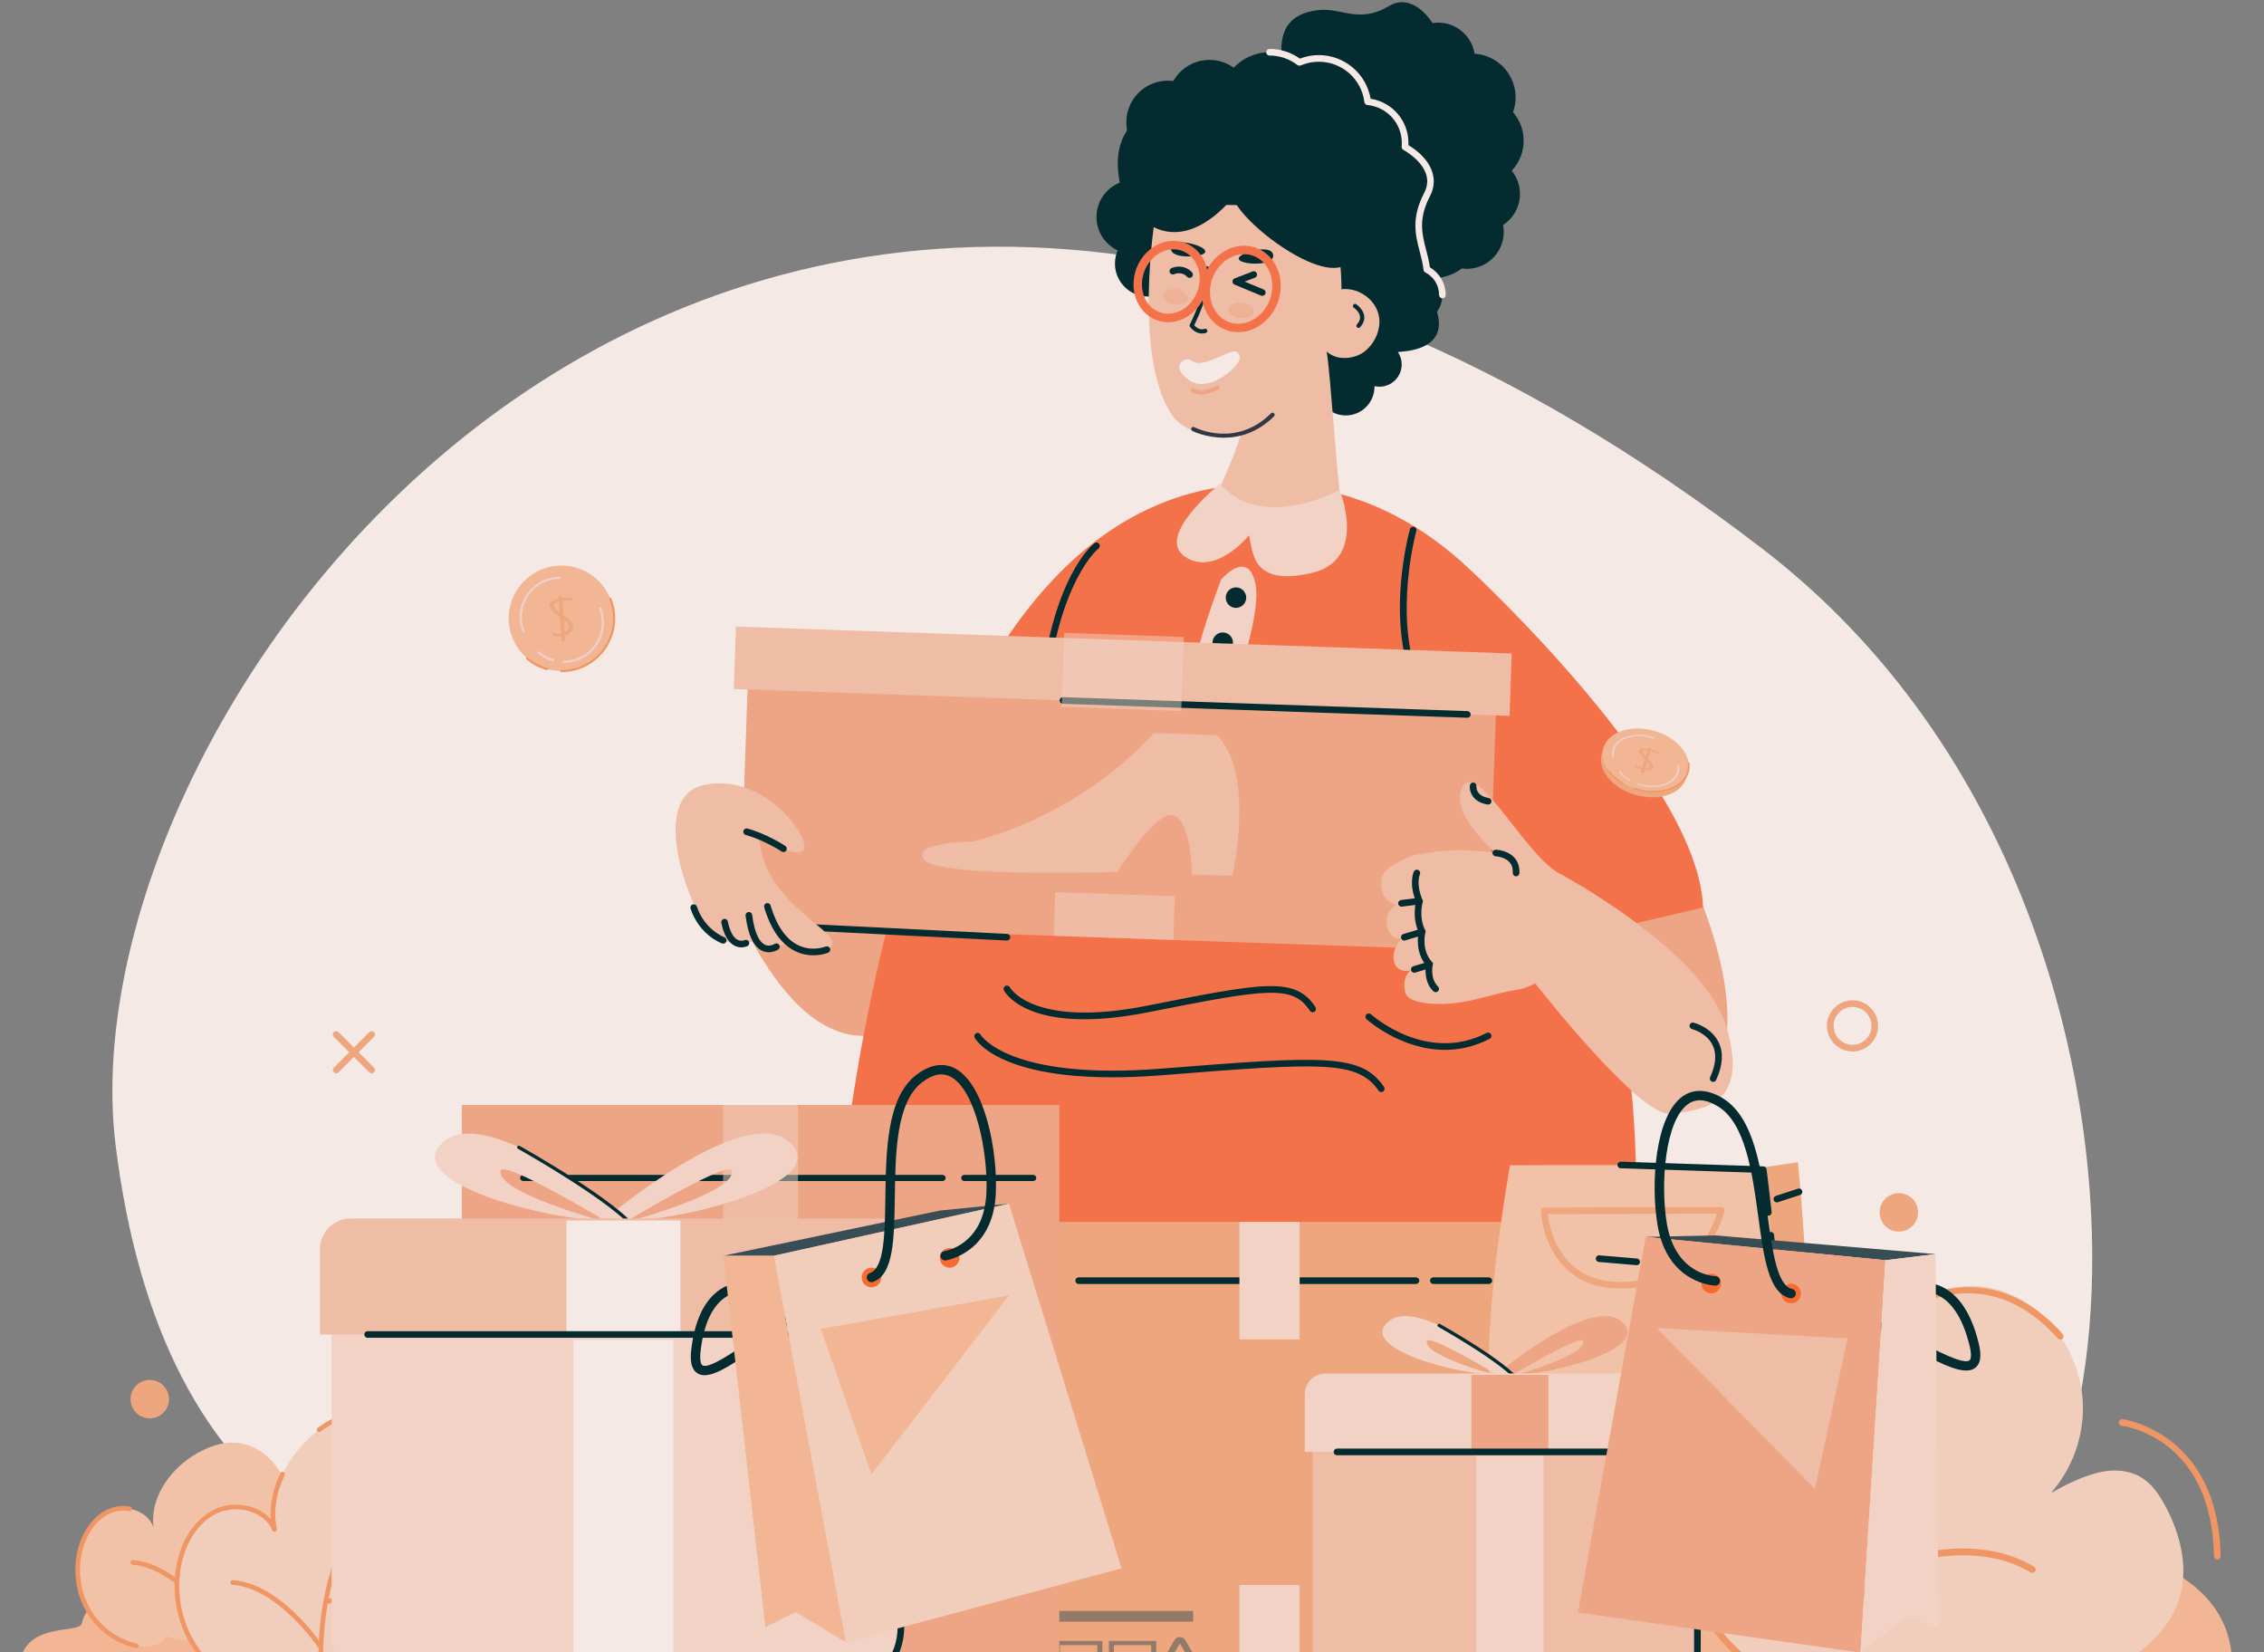 <svg width="148" height="108" viewBox="0 0 148 108" fill="none" xmlns="http://www.w3.org/2000/svg">
<rect x="0" y="0" width="148" height="108" fill="#808080" stroke="none"/>
<path d="M7.561 74.884C10.48 98.338 24.62 109.371 52.335 100.57C102.975 84.49 113.651 100.544 126.509 103.345C139.367 106.146 144.561 58.395 115.216 35.876C48.941 -14.981 3.839 44.962 7.561 74.884Z" fill="#F4E9E4"/>
<path d="M96.017 110.945H145.574C145.574 110.945 148.967 102.015 134.304 100.712C119.641 99.41 102.727 98.514 101.547 104.087C101.283 105.336 94.172 103.24 96.017 110.945Z" fill="#F2B694"/>
<path d="M112.945 104.878C111.976 105.713 110.471 105.857 109.362 105.22C108.954 106.197 107.631 106.384 106.595 106.163C104.728 105.766 103.076 104.513 102.128 102.856C101.18 101.2 100.933 99.171 101.387 97.317C101.767 95.767 102.716 94.261 104.194 93.658C105.672 93.055 107.667 93.68 108.187 95.189C107.852 92.592 109.578 90.014 111.785 88.603C113.114 87.753 114.698 87.15 116.254 87.409C117.328 87.588 118.312 88.172 119.068 88.956C120.194 90.125 120.83 91.753 120.793 93.376C120.756 94.999 120.046 96.597 118.867 97.713C119.561 97.354 120.363 97.049 121.131 96.897C121.898 96.746 122.747 96.831 123.371 97.302C123.831 97.651 124.125 98.172 124.361 98.698C124.999 100.122 125.286 101.79 124.712 103.241C124.181 104.584 122.983 105.565 121.688 106.203C119.187 107.436 115.984 107.501 113.744 105.841C113.552 105.7 113.36 105.533 113.291 105.304C113.224 105.076 112.71 104.915 112.945 104.878Z" fill="#F1C2A7"/>
<path d="M106.595 106.379C106.58 106.379 106.565 106.378 106.55 106.375C104.655 105.971 102.931 104.696 101.94 102.963C100.978 101.285 100.7 99.207 101.177 97.265C101.622 95.448 102.719 94.024 104.112 93.457C104.685 93.223 105.357 93.155 106.006 93.266C106.124 93.286 106.203 93.398 106.183 93.516C106.163 93.634 106.052 93.714 105.933 93.694C105.363 93.596 104.775 93.655 104.276 93.858C103.012 94.374 102.01 95.686 101.598 97.368C101.148 99.204 101.41 101.165 102.316 102.748C103.247 104.376 104.863 105.573 106.64 105.951C106.757 105.976 106.832 106.091 106.807 106.208C106.785 106.309 106.696 106.379 106.595 106.379Z" fill="#F09664"/>
<path d="M114.845 105.21C114.776 105.21 114.707 105.177 114.666 105.115C114.624 105.054 110.465 98.962 106.264 98.662C106.144 98.653 106.055 98.549 106.063 98.43C106.071 98.311 106.173 98.221 106.295 98.229C110.707 98.545 114.851 104.614 115.025 104.872C115.092 104.972 115.066 105.106 114.967 105.173C114.929 105.198 114.887 105.21 114.845 105.21Z" fill="#F09664"/>
<path d="M141.515 98.375C141.142 97.693 140.69 97.024 140.035 96.605C139.147 96.037 137.996 96.014 136.982 96.3C135.967 96.586 134.922 97.081 134.027 97.637C135.492 96.011 136.276 93.79 136.153 91.605C136.03 89.419 135.002 87.299 133.364 85.848C132.265 84.875 130.88 84.195 129.417 84.07C127.298 83.888 125.234 84.866 123.538 86.15C120.724 88.282 118.679 91.93 119.405 95.385C118.545 93.412 115.798 92.785 113.876 93.752C111.954 94.72 110.84 96.844 110.494 98.969C110.081 101.508 110.629 104.209 112.08 106.334C113.53 108.459 115.885 109.966 118.436 110.302C119.851 110.487 121.609 110.097 122.053 108.74C123.613 109.477 125.619 109.124 126.833 107.898C126.52 107.973 127.227 108.134 127.343 108.434C127.458 108.734 127.735 108.937 128.008 109.107C131.196 111.099 135.493 110.671 138.723 108.747C140.395 107.751 141.901 106.305 142.471 104.444C143.087 102.432 142.524 100.221 141.515 98.375Z" fill="#F0CEBB"/>
<path d="M134.685 87.564C134.626 87.564 134.566 87.54 134.523 87.492C129.396 81.724 123.907 86.127 123.676 86.317C123.584 86.394 123.447 86.38 123.371 86.288C123.295 86.196 123.308 86.059 123.4 85.983C123.46 85.934 129.44 81.12 134.847 87.204C134.927 87.293 134.919 87.43 134.829 87.51C134.788 87.546 134.737 87.564 134.685 87.564Z" fill="#F09664"/>
<path d="M119.097 110.561C118.863 110.561 118.631 110.546 118.407 110.516C115.838 110.178 113.405 108.66 111.9 106.456C110.441 104.317 109.85 101.576 110.28 98.933C110.681 96.468 111.989 94.459 113.778 93.558C114.876 93.006 116.247 92.935 117.444 93.367C118.095 93.602 118.646 93.971 119.057 94.44C118.964 93.051 119.268 91.593 119.952 90.17C120.004 90.062 120.133 90.016 120.241 90.069C120.349 90.12 120.394 90.25 120.343 90.358C119.535 92.037 119.285 93.76 119.617 95.34C119.64 95.449 119.577 95.557 119.471 95.591C119.364 95.625 119.251 95.573 119.206 95.471C118.87 94.701 118.192 94.098 117.296 93.775C116.208 93.382 114.966 93.446 113.973 93.946C112.307 94.784 111.087 96.675 110.708 99.004C110.295 101.537 110.861 104.164 112.258 106.211C113.694 108.316 116.014 109.764 118.463 110.086C119.812 110.264 121.446 109.897 121.846 108.672C121.883 108.558 122.006 108.496 122.119 108.533C122.233 108.57 122.295 108.693 122.258 108.807C121.852 110.05 120.444 110.561 119.097 110.561Z" fill="#F09664"/>
<path d="M132.856 102.808C132.818 102.808 132.779 102.798 132.744 102.777C129.094 100.572 124.252 102.317 124.203 102.335C124.092 102.376 123.966 102.319 123.925 102.206C123.884 102.094 123.941 101.969 124.053 101.928C124.259 101.852 129.136 100.092 132.968 102.406C133.07 102.468 133.103 102.601 133.042 102.704C133.001 102.77 132.929 102.808 132.856 102.808Z" fill="#F09664"/>
<path d="M123.596 106.379C123.526 106.379 123.457 106.346 123.415 106.283C123.379 106.228 119.715 100.82 115.516 100.521C115.397 100.512 115.307 100.408 115.315 100.289C115.324 100.17 115.422 100.082 115.547 100.088C119.959 100.403 123.622 105.812 123.776 106.042C123.843 106.142 123.816 106.276 123.717 106.343C123.679 106.367 123.637 106.379 123.596 106.379Z" fill="#F09664"/>
<path d="M144.948 101.936C144.829 101.936 144.733 101.841 144.731 101.723C144.598 94.02 138.938 93.223 138.697 93.193C138.578 93.178 138.494 93.07 138.508 92.951C138.523 92.832 138.629 92.748 138.75 92.762C138.812 92.77 145.024 93.626 145.164 101.715C145.167 101.835 145.071 101.934 144.952 101.936C144.95 101.936 144.949 101.936 144.948 101.936Z" fill="#F09664"/>
<path d="M1.447 110.945H36.408C36.408 110.945 38.802 104.645 28.457 103.726C18.113 102.806 6.18 102.175 5.348 106.106C5.161 106.988 0.145 105.509 1.447 110.945Z" fill="#F2B694"/>
<path d="M13.389 106.665C12.705 107.253 11.644 107.355 10.861 106.906C10.573 107.595 9.64 107.727 8.909 107.571C7.592 107.29 6.426 106.407 5.757 105.238C5.088 104.069 4.915 102.638 5.235 101.33C5.503 100.236 6.172 99.173 7.215 98.748C8.258 98.323 9.665 98.764 10.032 99.829C9.796 97.996 11.014 96.178 12.57 95.182C13.508 94.582 14.626 94.157 15.723 94.34C16.481 94.466 17.176 94.878 17.709 95.431C18.504 96.255 18.952 97.404 18.925 98.549C18.899 99.694 18.398 100.821 17.567 101.609C18.057 101.355 18.623 101.141 19.164 101.033C19.705 100.926 20.305 100.986 20.744 101.319C21.069 101.565 21.277 101.932 21.443 102.304C21.893 103.308 22.096 104.485 21.691 105.508C21.316 106.456 20.47 107.148 19.557 107.599C17.792 108.469 15.533 108.514 13.952 107.343C13.817 107.243 13.681 107.125 13.633 106.964C13.585 106.804 13.223 106.691 13.389 106.665Z" fill="#F1C2A7"/>
<path d="M8.909 107.724C8.898 107.724 8.888 107.724 8.877 107.721C7.54 107.436 6.324 106.537 5.625 105.315C4.947 104.13 4.751 102.665 5.086 101.294C5.401 100.013 6.175 99.008 7.157 98.608C7.561 98.443 8.036 98.395 8.493 98.473C8.577 98.487 8.633 98.566 8.618 98.65C8.604 98.733 8.525 98.789 8.442 98.775C8.04 98.707 7.624 98.748 7.273 98.891C6.381 99.255 5.675 100.181 5.384 101.368C5.066 102.662 5.251 104.046 5.89 105.163C6.547 106.311 7.688 107.156 8.941 107.423C9.024 107.44 9.077 107.522 9.059 107.604C9.043 107.675 8.98 107.724 8.909 107.724Z" fill="#F09664"/>
<path d="M14.73 106.899C14.681 106.899 14.632 106.875 14.603 106.832C14.574 106.788 11.639 102.491 8.676 102.279C8.592 102.273 8.528 102.2 8.534 102.116C8.54 102.031 8.612 101.968 8.698 101.974C11.81 102.196 14.734 106.478 14.857 106.661C14.904 106.73 14.886 106.826 14.815 106.873C14.789 106.891 14.759 106.899 14.73 106.899Z" fill="#F09664"/>
<path d="M33.545 102.078C33.282 101.596 32.963 101.124 32.501 100.829C31.874 100.429 31.062 100.412 30.346 100.614C29.63 100.815 28.893 101.164 28.261 101.557C29.295 100.41 29.848 98.843 29.761 97.301C29.674 95.759 28.95 94.263 27.793 93.24C27.018 92.553 26.041 92.073 25.009 91.985C23.514 91.857 22.058 92.547 20.862 93.453C18.876 94.957 17.433 97.531 17.946 99.968C17.339 98.576 15.401 98.133 14.045 98.816C12.689 99.498 11.903 100.997 11.659 102.496C11.367 104.287 11.754 106.193 12.778 107.692C13.801 109.191 15.462 110.254 17.262 110.491C18.261 110.622 19.501 110.346 19.814 109.389C20.914 109.909 22.33 109.66 23.186 108.796C22.965 108.848 23.464 108.962 23.545 109.173C23.627 109.385 23.823 109.528 24.015 109.648C26.264 111.054 29.295 110.752 31.574 109.394C32.754 108.692 33.816 107.671 34.218 106.358C34.654 104.939 34.256 103.38 33.545 102.078Z" fill="#F0CEBB"/>
<path d="M28.727 94.451C28.684 94.451 28.642 94.434 28.612 94.4C24.995 90.33 21.123 93.437 20.959 93.571C20.894 93.625 20.798 93.615 20.744 93.55C20.691 93.485 20.7 93.389 20.765 93.335C20.807 93.301 25.026 89.904 28.84 94.197C28.896 94.26 28.891 94.356 28.828 94.412C28.799 94.438 28.763 94.451 28.727 94.451Z" fill="#F09664"/>
<path d="M17.729 110.674C17.564 110.674 17.401 110.664 17.243 110.643C15.43 110.405 13.714 109.334 12.652 107.778C11.623 106.27 11.206 104.336 11.509 102.471C11.792 100.732 12.714 99.315 13.977 98.679C14.752 98.289 15.718 98.239 16.563 98.544C17.022 98.71 17.41 98.971 17.701 99.302C17.635 98.322 17.849 97.293 18.332 96.289C18.369 96.213 18.46 96.181 18.537 96.217C18.612 96.254 18.645 96.346 18.608 96.421C18.039 97.606 17.862 98.821 18.096 99.937C18.112 100.013 18.068 100.09 17.993 100.114C17.918 100.137 17.838 100.101 17.806 100.029C17.569 99.485 17.091 99.06 16.459 98.832C15.691 98.555 14.815 98.6 14.114 98.953C12.939 99.544 12.078 100.878 11.811 102.521C11.52 104.309 11.919 106.162 12.905 107.606C13.918 109.091 15.555 110.113 17.282 110.34C18.234 110.466 19.387 110.206 19.669 109.342C19.696 109.262 19.782 109.218 19.862 109.244C19.943 109.271 19.987 109.357 19.96 109.437C19.672 110.314 18.68 110.674 17.729 110.674Z" fill="#F09664"/>
<path d="M21.075 110.721C20.997 110.721 20.93 110.661 20.923 110.582C20.271 103.667 22.831 99.879 22.857 99.841C22.905 99.772 23 99.755 23.07 99.802C23.139 99.85 23.157 99.946 23.109 100.015C23.084 100.052 20.587 103.757 21.227 110.553C21.236 110.637 21.173 110.712 21.09 110.72C21.084 110.721 21.08 110.721 21.075 110.721Z" fill="#F09664"/>
<path d="M27.436 105.205C27.409 105.205 27.381 105.198 27.357 105.183C24.781 103.627 21.366 104.858 21.331 104.871C21.252 104.899 21.164 104.859 21.135 104.78C21.106 104.7 21.146 104.613 21.225 104.584C21.37 104.53 24.811 103.288 27.515 104.921C27.587 104.964 27.61 105.058 27.566 105.13C27.538 105.178 27.487 105.205 27.436 105.205Z" fill="#F09664"/>
<path d="M20.903 107.724C20.854 107.724 20.805 107.7 20.776 107.656C20.75 107.618 18.166 103.802 15.203 103.591C15.119 103.584 15.055 103.511 15.061 103.427C15.068 103.343 15.137 103.281 15.225 103.285C18.337 103.508 20.922 107.324 21.03 107.486C21.077 107.556 21.058 107.651 20.988 107.698C20.962 107.716 20.933 107.724 20.903 107.724Z" fill="#F09664"/>
<path d="M35.966 104.59C35.883 104.59 35.815 104.523 35.813 104.44C35.719 99.006 31.726 98.443 31.556 98.422C31.473 98.411 31.413 98.335 31.423 98.251C31.434 98.168 31.507 98.108 31.594 98.118C31.638 98.124 36.021 98.727 36.119 104.434C36.12 104.519 36.053 104.589 35.969 104.59C35.968 104.59 35.968 104.59 35.966 104.59Z" fill="#F09664"/>
<path d="M46.662 55.555C46.662 55.555 50.231 67.714 56.451 67.708C62.671 67.702 63.038 52.423 63.038 52.423L46.662 55.555Z" fill="#EDA585"/>
<path d="M109.705 55.757C110.054 56.106 116.376 68.371 110.304 72.224C110.304 72.224 105.951 71.487 106.222 70.893C106.493 70.298 103.479 57.064 103.479 57.064L109.705 55.757Z" fill="#EDA585"/>
<path d="M104.767 60.851L111.326 59.323C111.134 51.112 96.102 37.233 96.102 37.233C92.468 33.798 88.057 31.656 82.704 31.626C55.065 31.474 54.056 89.662 54.056 89.662L106.221 88.379C106.222 88.379 108.633 74.689 104.767 60.851Z" fill="#F47249"/>
<path d="M92.516 44.625C92.43 44.625 92.348 44.573 92.314 44.487C90.634 40.193 92.108 34.812 92.171 34.585C92.204 34.469 92.325 34.403 92.438 34.435C92.554 34.467 92.621 34.587 92.588 34.702C92.573 34.756 91.091 40.172 92.718 44.329C92.762 44.441 92.707 44.567 92.595 44.61C92.57 44.621 92.543 44.625 92.516 44.625Z" fill="#042C30"/>
<path d="M68.212 45.449C68.204 45.449 68.196 45.448 68.188 45.447C68.069 45.434 67.983 45.327 67.996 45.208C68.841 37.632 71.438 35.587 71.548 35.504C71.643 35.431 71.779 35.45 71.852 35.546C71.924 35.641 71.905 35.777 71.81 35.849C71.785 35.869 69.248 37.898 68.427 45.255C68.415 45.367 68.321 45.449 68.212 45.449Z" fill="#042C30"/>
<path d="M79.823 37.891C79.823 37.891 75.733 48.454 78.435 48.442C79.772 48.436 82.57 40.537 82.073 38.17C81.577 35.804 79.823 37.891 79.823 37.891Z" fill="#F2D2C4"/>
<path d="M81.467 39.063C81.467 39.433 81.167 39.733 80.797 39.733C80.427 39.733 80.127 39.433 80.127 39.063C80.127 38.694 80.427 38.394 80.797 38.394C81.167 38.394 81.467 38.694 81.467 39.063Z" fill="#042C30"/>
<path d="M80.601 42.009C80.601 42.379 80.302 42.678 79.932 42.678C79.562 42.678 79.262 42.379 79.262 42.009C79.262 41.639 79.562 41.339 79.932 41.339C80.302 41.339 80.601 41.638 80.601 42.009Z" fill="#042C30"/>
<path d="M97.894 43.655L48.974 41.96L48.333 60.457L97.252 62.153L97.894 43.655Z" fill="#EDA585"/>
<path d="M77.917 57.161L80.557 57.252C80.557 57.252 82.108 50.61 79.553 48.055L75.418 47.912C75.418 47.912 71.265 52.967 63.669 54.995C63.669 54.995 59.49 55.027 60.418 56.204C61.346 57.381 73.052 56.993 73.052 56.993C73.052 56.993 75.694 52.68 76.817 53.335C77.939 53.99 77.917 57.161 77.917 57.161Z" fill="#EFBCA5"/>
<path d="M98.823 42.713L48.11 40.955L47.968 45.035L98.682 46.792L98.823 42.713Z" fill="#EFBCA5"/>
<path d="M65.825 61.477C65.821 61.477 65.817 61.477 65.813 61.477L49.845 60.681C49.725 60.675 49.633 60.573 49.639 60.453C49.645 60.334 49.75 60.241 49.867 60.247L65.835 61.044C65.954 61.05 66.046 61.151 66.041 61.271C66.035 61.387 65.939 61.477 65.825 61.477Z" fill="#042C30"/>
<path d="M95.923 46.915C95.921 46.915 95.918 46.915 95.916 46.915L69.479 46.002C69.359 45.997 69.266 45.897 69.269 45.778C69.273 45.658 69.373 45.566 69.493 45.568L95.93 46.482C96.05 46.486 96.143 46.587 96.14 46.706C96.136 46.823 96.04 46.915 95.923 46.915Z" fill="#042C30"/>
<g opacity="0.5">
<path d="M77.386 41.634L69.571 41.363L69.403 46.203L77.218 46.474L77.386 41.634Z" fill="#F2D2C4"/>
</g>
<g opacity="0.5">
<path d="M76.8 58.586L68.985 58.315L68.886 61.169L76.701 61.44L76.8 58.586Z" fill="#F2D2C4"/>
</g>
<path d="M112.882 67.199C111.399 62.091 101.887 57.063 101.887 57.063C99.657 55.81 96.594 49.729 95.624 51.418C94.651 53.11 97.783 55.757 97.783 55.757C97.783 55.757 97.733 55.747 97.638 55.734C97.068 55.65 94.908 55.386 92.941 55.818C92.385 55.833 91.658 56.204 91.179 56.484C90.602 56.822 90.251 57.129 90.29 57.84C90.356 59.028 91.296 59.128 91.296 59.128C91.296 59.128 90.472 59.557 90.672 60.509C90.883 61.52 91.632 61.329 91.632 61.329C91.632 61.329 90.931 62.046 91.127 62.836C91.334 63.67 92.198 63.431 92.198 63.431C92.198 63.431 91.628 63.868 91.86 64.847C91.974 65.331 92.645 65.472 93.056 65.544C93.512 65.624 93.965 65.635 94.421 65.616C94.605 65.607 94.789 65.594 94.973 65.579C96.394 65.457 97.739 64.916 99.147 64.698C99.588 64.63 99.989 64.482 100.352 64.276C101.788 66.084 107.428 73.027 109.2 72.802C111.236 72.544 114.364 72.307 112.882 67.199Z" fill="#EFBCA5"/>
<path d="M99.11 57.28C99.106 57.28 99.103 57.28 99.099 57.28C98.98 57.274 98.887 57.173 98.893 57.053C98.906 56.754 98.832 56.521 98.665 56.342C98.345 55.998 97.783 55.973 97.777 55.973C97.657 55.969 97.563 55.87 97.566 55.75C97.569 55.632 97.666 55.539 97.783 55.539C97.785 55.539 97.787 55.539 97.789 55.539C97.819 55.54 98.535 55.565 98.982 56.046C99.229 56.312 99.344 56.657 99.326 57.072C99.321 57.189 99.225 57.28 99.11 57.28Z" fill="#042C30"/>
<path d="M111.99 70.716C111.96 70.716 111.929 70.71 111.9 70.696C111.791 70.647 111.743 70.518 111.793 70.409C112.171 69.582 112.228 68.881 111.96 68.324C111.57 67.513 110.619 67.266 110.609 67.264C110.493 67.235 110.422 67.117 110.452 67.001C110.48 66.885 110.598 66.814 110.714 66.844C110.761 66.855 111.874 67.144 112.351 68.137C112.676 68.815 112.622 69.64 112.187 70.589C112.15 70.669 112.072 70.716 111.99 70.716Z" fill="#042C30"/>
<path d="M97.283 52.59C97.272 52.59 97.26 52.589 97.249 52.587C96.236 52.425 96.045 51.702 96.085 51.343C96.099 51.224 96.203 51.137 96.325 51.152C96.443 51.165 96.529 51.272 96.516 51.39C96.51 51.456 96.483 52.026 97.318 52.159C97.436 52.178 97.516 52.29 97.497 52.408C97.48 52.514 97.388 52.59 97.283 52.59Z" fill="#042C30"/>
<path d="M93.852 64.854C93.797 64.854 93.743 64.834 93.701 64.793C93.112 64.222 93.172 63.388 93.216 63.086C92.535 62.262 92.68 61.216 92.74 60.916C92.342 60.072 92.503 59.191 92.566 58.925C92.076 57.737 92.411 57.002 92.425 56.971C92.476 56.863 92.605 56.816 92.714 56.867C92.822 56.918 92.868 57.046 92.818 57.154C92.806 57.183 92.546 57.79 92.993 58.823L93.024 58.894L93.002 58.97C92.999 58.98 92.727 59.94 93.16 60.79L93.198 60.864L93.177 60.944C93.174 60.955 92.892 62.093 93.608 62.876L93.685 62.96L93.659 63.071C93.657 63.08 93.466 63.961 94.003 64.482C94.089 64.565 94.091 64.702 94.008 64.788C93.965 64.832 93.908 64.854 93.852 64.854Z" fill="#042C30"/>
<path d="M91.615 59.26C91.507 59.26 91.414 59.18 91.4 59.071C91.386 58.952 91.47 58.843 91.589 58.829L92.675 58.694C92.794 58.679 92.902 58.764 92.917 58.883C92.932 59.002 92.847 59.11 92.728 59.124L91.642 59.259C91.633 59.26 91.624 59.26 91.615 59.26Z" fill="#042C30"/>
<path d="M91.798 61.477C91.705 61.477 91.619 61.416 91.591 61.322C91.557 61.207 91.622 61.087 91.736 61.053L92.9 60.704C93.014 60.669 93.135 60.734 93.17 60.849C93.204 60.964 93.139 61.084 93.024 61.119L91.861 61.468C91.84 61.474 91.819 61.477 91.798 61.477Z" fill="#042C30"/>
<path d="M92.452 63.582C92.359 63.582 92.272 63.521 92.244 63.427C92.21 63.312 92.275 63.192 92.39 63.158L93.35 62.87C93.465 62.835 93.585 62.901 93.62 63.015C93.654 63.13 93.589 63.251 93.475 63.285L92.514 63.573C92.493 63.579 92.472 63.582 92.452 63.582Z" fill="#042C30"/>
<path d="M49.639 54.6C49.639 54.6 51.936 56.185 52.519 55.565C53.101 54.946 50.132 50.523 46.086 51.295C42.038 52.068 45.42 60.477 46.83 61.251C48.419 62.123 49.461 61.396 49.461 61.396C49.461 61.396 49.55 62.485 51.503 61.611C51.503 61.611 53.344 62.803 54.315 61.884C55.286 60.966 49.731 59.084 49.639 54.6Z" fill="#EFBCA5"/>
<path d="M53.171 62.443C52.834 62.443 52.436 62.383 52.025 62.19C51.092 61.751 50.396 60.781 49.957 59.306C49.923 59.191 49.988 59.071 50.103 59.036C50.217 59.002 50.338 59.068 50.372 59.182C50.773 60.53 51.389 61.409 52.203 61.794C53.108 62.223 53.963 61.874 53.972 61.871C54.082 61.824 54.209 61.876 54.256 61.986C54.302 62.096 54.251 62.223 54.141 62.27C54.116 62.28 53.724 62.443 53.171 62.443Z" fill="#042C30"/>
<path d="M50.253 62.243C50.124 62.243 49.982 62.219 49.837 62.153C49.27 61.898 48.901 61.126 48.739 59.858C48.724 59.739 48.808 59.63 48.927 59.615C49.047 59.599 49.154 59.684 49.169 59.803C49.345 61.178 49.724 61.624 50.011 61.756C50.325 61.9 50.624 61.707 50.637 61.699C50.737 61.633 50.871 61.659 50.937 61.758C51.004 61.857 50.978 61.991 50.88 62.058C50.865 62.068 50.602 62.243 50.253 62.243Z" fill="#042C30"/>
<path d="M48.464 61.923C48.337 61.923 48.188 61.899 48.035 61.823C47.612 61.616 47.315 61.109 47.153 60.318C47.129 60.201 47.204 60.087 47.322 60.062C47.438 60.037 47.553 60.114 47.577 60.231C47.709 60.869 47.931 61.284 48.221 61.431C48.453 61.548 48.662 61.455 48.671 61.451C48.779 61.401 48.907 61.447 48.959 61.554C49.009 61.661 48.966 61.789 48.859 61.841C48.848 61.846 48.689 61.923 48.464 61.923Z" fill="#042C30"/>
<path d="M47.277 61.679C47.253 61.679 47.229 61.675 47.205 61.667C47.145 61.646 45.725 61.128 45.143 59.393C45.105 59.28 45.166 59.157 45.279 59.119C45.393 59.081 45.516 59.142 45.554 59.255C46.066 60.782 47.337 61.253 47.349 61.258C47.461 61.298 47.52 61.422 47.48 61.535C47.449 61.624 47.366 61.679 47.277 61.679Z" fill="#042C30"/>
<path d="M51.216 55.694C51.175 55.694 51.133 55.682 51.096 55.657C51.085 55.65 49.982 54.919 48.748 54.575C48.632 54.543 48.565 54.423 48.597 54.308C48.629 54.192 48.75 54.125 48.864 54.157C50.167 54.521 51.289 55.265 51.337 55.296C51.436 55.363 51.462 55.497 51.397 55.597C51.355 55.66 51.286 55.694 51.216 55.694Z" fill="#042C30"/>
<path d="M95.56 17.549C95.713 17.57 95.87 17.577 96.03 17.568C97.361 17.489 98.377 16.346 98.298 15.015C98.291 14.909 98.276 14.805 98.257 14.703C98.963 14.246 99.411 13.434 99.358 12.534C99.327 12.01 99.13 11.537 98.823 11.158C99.344 10.605 99.647 9.849 99.598 9.03C99.56 8.378 99.303 7.792 98.907 7.333C99.034 6.979 99.094 6.595 99.071 6.196C98.984 4.736 97.817 3.599 96.394 3.511C96.202 2.299 95.118 1.407 93.868 1.482C93.793 1.486 93.719 1.495 93.647 1.506C92.905 0.381 91.833 -0.224 90.816 0.385C88.826 1.576 87.716 0.492 86.203 0.657C81.955 1.121 84.732 5.909 83.842 6.446C79.086 9.316 90.727 17.757 91.8 18.01C93.574 18.428 94.759 18.159 95.56 17.549Z" fill="#042C30"/>
<path d="M93.939 20.375C94.16 20.066 94.291 19.69 94.291 19.282C94.291 18.554 93.877 17.924 93.271 17.613C93.108 16.058 92.158 14.888 93.291 12.711C93.907 11.528 93.157 10.363 91.843 9.604C91.85 9.521 91.855 9.438 91.855 9.353C91.855 7.943 90.781 6.783 89.406 6.648C89.212 5.054 87.857 3.817 86.21 3.817C85.76 3.817 85.332 3.911 84.942 4.077C84.4 3.663 83.724 3.413 82.989 3.413C82.065 3.413 81.235 3.804 80.648 4.426C80.202 4.106 79.657 3.915 79.066 3.915C78.05 3.915 77.167 4.473 76.7 5.298C76.584 5.283 76.467 5.272 76.347 5.272C74.846 5.272 73.628 6.49 73.628 7.991C73.628 8.172 73.647 8.348 73.68 8.518C73.142 9.319 72.903 10.417 73.204 11.938C72.31 12.293 71.678 13.164 71.678 14.185C71.678 15.152 72.246 15.983 73.065 16.371C72.95 16.634 72.885 16.925 72.885 17.231C72.885 18.419 73.849 19.382 75.037 19.382C76.076 19.382 76.942 18.646 77.144 17.667C77.535 17.46 77.861 17.148 78.088 16.77C78.201 17.07 78.318 17.367 78.442 17.663C79.615 20.457 81.238 23.062 83.235 25.343C83.793 25.98 84.967 26.619 86.38 26.267C86.711 26.799 87.3 27.155 87.974 27.155C89.011 27.155 89.852 26.314 89.852 25.276C89.852 25.264 89.851 25.251 89.851 25.239C89.955 25.263 90.062 25.276 90.174 25.276C90.977 25.276 91.629 24.625 91.629 23.821C91.629 23.521 91.538 23.241 91.381 23.009C91.677 22.96 94.713 22.97 93.939 20.375Z" fill="#042C30"/>
<path d="M94.291 19.498C94.172 19.498 94.075 19.401 94.075 19.282C94.075 18.658 93.729 18.091 93.172 17.805C93.107 17.771 93.063 17.707 93.056 17.635C93.013 17.225 92.913 16.846 92.809 16.446C92.529 15.374 92.239 14.265 93.1 12.611C93.854 11.162 92.246 10.086 91.735 9.791C91.662 9.749 91.62 9.668 91.628 9.584C91.635 9.508 91.639 9.431 91.639 9.353C91.639 8.06 90.671 6.99 89.385 6.864C89.284 6.854 89.204 6.775 89.191 6.674C89.009 5.169 87.728 4.034 86.211 4.034C85.802 4.034 85.404 4.116 85.029 4.277C84.957 4.307 84.874 4.297 84.811 4.249C84.281 3.844 83.651 3.63 82.989 3.63C82.869 3.63 82.773 3.532 82.773 3.413C82.773 3.293 82.87 3.196 82.989 3.196C83.706 3.196 84.389 3.415 84.974 3.831C85.369 3.678 85.784 3.601 86.211 3.601C87.889 3.601 89.316 4.816 89.597 6.454C91.02 6.676 92.073 7.894 92.073 9.353C92.073 9.398 92.072 9.442 92.069 9.485C93.546 10.386 94.088 11.651 93.484 12.811C92.7 14.316 92.957 15.297 93.228 16.336C93.323 16.7 93.422 17.076 93.474 17.476C94.115 17.852 94.508 18.534 94.508 19.282C94.508 19.401 94.411 19.498 94.291 19.498Z" fill="#F4E9E4"/>
<path d="M90.053 20.346C89.707 19.415 88.68 18.788 87.694 18.907C87.686 17.769 87.606 16.619 87.268 15.533C86.376 12.662 75.934 13.26 75.558 14.036C75.454 14.251 74.098 23.289 76.564 27.055C77.427 28.373 79.439 28.652 81.101 28.465C80.574 30.164 80.013 31.095 79.588 32.37C83.951 34.572 86.323 32.584 87.625 32.473C87.326 30.443 87.028 25.008 86.729 22.978C87.459 23.651 88.644 23.421 89.203 22.975C89.979 22.356 90.398 21.277 90.053 20.346Z" fill="#EFBCA5"/>
<path d="M80.595 12.897C80.595 12.897 78.256 16.026 75.629 14.945C73.002 13.863 78.131 9.459 81.651 9.189C85.171 8.918 89.282 13.764 88.443 16.614C87.605 19.465 81.206 14.786 80.595 12.897Z" fill="#042C30"/>
<path d="M88.807 21.432C88.844 21.432 88.881 21.418 88.908 21.388C89.118 21.162 89.21 20.919 89.181 20.668C89.128 20.206 88.677 19.898 88.658 19.885C88.595 19.842 88.509 19.859 88.466 19.922C88.424 19.985 88.44 20.071 88.503 20.113C88.507 20.116 88.869 20.366 88.907 20.701C88.926 20.869 88.858 21.036 88.706 21.201C88.654 21.256 88.657 21.344 88.713 21.395C88.74 21.42 88.773 21.432 88.807 21.432Z" fill="#042C30"/>
<path d="M80 28.609C80.979 28.609 82.176 28.309 83.284 27.212C83.338 27.158 83.339 27.071 83.285 27.017C83.231 26.962 83.144 26.962 83.09 27.016C80.793 29.29 78.177 27.977 78.067 27.92C78 27.886 77.917 27.912 77.882 27.979C77.847 28.047 77.873 28.13 77.94 28.165C77.956 28.173 78.82 28.609 80 28.609Z" fill="#313844"/>
<path d="M78.577 21.8C78.659 21.8 78.744 21.787 78.832 21.757C78.904 21.733 78.944 21.656 78.92 21.583C78.895 21.511 78.819 21.472 78.745 21.496C78.418 21.605 78.167 21.375 78.066 21.259C78.289 20.8 79.342 18.547 79.056 17.51C79.036 17.437 78.959 17.394 78.887 17.414C78.813 17.434 78.77 17.51 78.79 17.584C79.075 18.614 77.794 21.189 77.781 21.214C77.758 21.259 77.762 21.312 77.79 21.354C77.908 21.527 78.201 21.8 78.577 21.8Z" fill="#042C30"/>
<path d="M80.98 16.915C80.954 16.667 81.703 16.383 82.325 16.315C82.946 16.248 83.204 16.424 83.231 16.671C83.258 16.919 83.043 17.145 82.422 17.213C81.8 17.28 81.007 17.162 80.98 16.915Z" fill="#042C30"/>
<path d="M78.789 16.449C78.816 16.201 78.066 15.917 77.445 15.849C76.823 15.782 76.565 15.958 76.538 16.205C76.512 16.453 76.726 16.68 77.348 16.747C77.97 16.814 78.763 16.697 78.789 16.449Z" fill="#042C30"/>
<g opacity="0.5">
<path d="M81.956 20.391C81.92 20.666 81.522 20.84 81.069 20.781C80.615 20.721 80.276 20.449 80.313 20.174C80.349 19.899 80.747 19.725 81.201 19.785C81.654 19.845 81.992 20.116 81.956 20.391Z" fill="#EDA585"/>
</g>
<g opacity="0.5">
<path d="M77.661 19.506C77.624 19.78 77.227 19.954 76.773 19.895C76.319 19.835 75.981 19.563 76.018 19.288C76.054 19.014 76.451 18.84 76.905 18.899C77.359 18.959 77.697 19.231 77.661 19.506Z" fill="#EDA585"/>
</g>
<path d="M77.717 23.497C78.09 23.63 78.169 23.949 79.3 23.497C80.431 23.045 80.846 22.688 81.034 23.281C81.222 23.874 78.999 25.783 77.717 24.841C76.436 23.898 77.466 23.407 77.717 23.497Z" fill="#F4E9E4"/>
<path d="M78.568 25.783C78.957 25.783 79.298 25.624 79.591 25.487L79.64 25.464C79.709 25.432 79.739 25.35 79.707 25.281C79.675 25.212 79.593 25.182 79.524 25.214L79.474 25.237C79.045 25.438 78.601 25.646 78.055 25.387C77.985 25.355 77.904 25.384 77.871 25.453C77.839 25.522 77.868 25.604 77.937 25.637C78.16 25.742 78.37 25.783 78.568 25.783Z" fill="#EDA585"/>
<path d="M74.751 20.345C75.168 20.8 75.734 21.054 76.346 21.058C76.352 21.058 76.358 21.058 76.364 21.058C77.288 21.058 78.135 20.485 78.6 19.646C78.694 20.142 78.911 20.597 79.238 20.954C79.681 21.437 80.282 21.706 80.93 21.711C80.936 21.711 80.943 21.711 80.949 21.711C82.354 21.712 83.592 20.466 83.714 18.927C83.777 18.13 83.528 17.363 83.031 16.82C82.588 16.337 81.987 16.068 81.338 16.063C81.332 16.063 81.326 16.063 81.319 16.063C80.316 16.063 79.4 16.7 78.912 17.624C78.817 17.182 78.616 16.777 78.322 16.457C77.905 16.002 77.338 15.748 76.727 15.743C75.391 15.735 74.222 16.907 74.107 18.362C74.048 19.111 74.282 19.834 74.751 20.345ZM79.104 18.891C79.204 17.632 80.196 16.614 81.32 16.614C81.325 16.614 81.329 16.614 81.334 16.614C81.828 16.618 82.286 16.823 82.625 17.192C83.019 17.623 83.216 18.239 83.165 18.884C83.065 20.142 82.073 21.16 80.95 21.16C80.945 21.16 80.94 21.16 80.935 21.16C80.441 21.157 79.983 20.951 79.644 20.582C79.25 20.151 79.053 19.535 79.104 18.891ZM74.657 18.406C74.749 17.239 75.668 16.295 76.709 16.295C76.714 16.295 76.718 16.295 76.723 16.295C77.179 16.298 77.603 16.488 77.916 16.829C78.281 17.228 78.463 17.799 78.416 18.396C78.324 19.563 77.405 20.507 76.364 20.507C76.359 20.507 76.355 20.507 76.35 20.507C75.894 20.503 75.47 20.314 75.157 19.972C74.792 19.574 74.609 19.003 74.657 18.406Z" fill="#F47249"/>
<path d="M82.516 19.336C82.489 19.336 82.461 19.331 82.433 19.32L80.702 18.601C80.621 18.567 80.568 18.486 80.569 18.398C80.57 18.31 80.625 18.231 80.708 18.199L81.881 17.745C81.992 17.702 82.118 17.758 82.161 17.869C82.204 17.981 82.149 18.106 82.037 18.149L81.368 18.408L82.6 18.92C82.71 18.966 82.763 19.093 82.717 19.203C82.682 19.286 82.601 19.336 82.516 19.336Z" fill="#042C30"/>
<path d="M77.766 18.165C77.709 18.165 77.652 18.142 77.609 18.098C77.235 17.706 76.781 17.911 76.762 17.92C76.654 17.971 76.525 17.925 76.473 17.818C76.422 17.71 76.466 17.582 76.573 17.53C76.831 17.405 77.445 17.299 77.922 17.798C78.005 17.884 78.002 18.022 77.915 18.105C77.874 18.145 77.82 18.165 77.766 18.165Z" fill="#042C30"/>
<path d="M81.651 34.989C81.925 36.161 81.846 38.31 85.67 37.473C89.494 36.636 87.567 32.034 87.567 32.034C87.567 32.034 82.492 34.793 79.753 31.626C79.753 31.626 75.471 35.044 77.458 36.384C79.446 37.724 81.651 34.989 81.651 34.989Z" fill="#F2D2C4"/>
<path d="M98.695 79.871H67.287V111.279H98.695V79.871Z" fill="#EDA67E"/>
<g opacity="0.5">
<path d="M68.966 107.256V108.999H72.06V107.256H68.966ZM71.732 108.725H69.294V107.531H71.732V108.725Z" fill="#384D54"/>
<path d="M72.49 107.256V108.999H75.584V107.256H72.49ZM75.256 108.725H72.818V107.531H75.256V108.725Z" fill="#384D54"/>
<path d="M77.131 107.419L77.832 108.634H76.43L77.131 107.419ZM77.131 107.003C76.982 107.003 76.844 107.082 76.77 107.211L76.069 108.425C75.995 108.554 75.995 108.713 76.069 108.842C76.143 108.97 76.281 109.05 76.429 109.05H77.832C77.98 109.05 78.118 108.97 78.192 108.842C78.266 108.713 78.266 108.554 78.192 108.425L77.491 107.211C77.417 107.082 77.28 107.003 77.131 107.003Z" fill="#384D54"/>
<path d="M77.999 105.298H68.966V106.003H77.999V105.298Z" fill="#384D54"/>
</g>
<path d="M92.561 83.925H70.513C70.393 83.925 70.297 83.828 70.297 83.709C70.297 83.589 70.394 83.492 70.513 83.492H92.561C92.681 83.492 92.778 83.589 92.778 83.709C92.778 83.828 92.681 83.925 92.561 83.925Z" fill="#042C30"/>
<path d="M84.96 79.871H81.023V87.546H84.96V79.871Z" fill="#F2D2C4"/>
<path d="M84.96 103.604H81.023V111.28H84.96V103.604Z" fill="#F2D2C4"/>
<path d="M97.326 83.925H93.7C93.58 83.925 93.483 83.828 93.483 83.709C93.483 83.589 93.58 83.492 93.7 83.492H97.326C97.446 83.492 97.543 83.589 97.543 83.709C97.543 83.828 97.446 83.925 97.326 83.925Z" fill="#042C30"/>
<path d="M69.246 72.224H30.19V111.28H69.246V72.224Z" fill="#EDA585"/>
<g opacity="0.5">
<path d="M32.278 106.276V108.444H36.125V106.276H32.278ZM35.717 108.104H32.686V106.619H35.717V108.104Z" fill="#384D54"/>
<path d="M36.66 106.276V108.444H40.507V106.276H36.66ZM40.099 108.104H37.068V106.619H40.099V108.104Z" fill="#384D54"/>
<path d="M42.43 106.479L43.302 107.989H41.558L42.43 106.479ZM42.43 105.962C42.245 105.962 42.075 106.061 41.982 106.221L41.11 107.731C41.018 107.891 41.018 108.088 41.11 108.248C41.203 108.409 41.373 108.507 41.559 108.507H43.303C43.488 108.507 43.658 108.409 43.751 108.248C43.843 108.088 43.843 107.891 43.751 107.731L42.879 106.221C42.786 106.06 42.615 105.962 42.43 105.962Z" fill="#384D54"/>
<path d="M43.51 103.842H32.278V104.718H43.51V103.842Z" fill="#384D54"/>
</g>
<path d="M61.618 77.195H34.202C34.091 77.195 34.002 77.106 34.002 76.996C34.002 76.885 34.091 76.796 34.202 76.796H61.618C61.728 76.796 61.817 76.885 61.817 76.996C61.817 77.106 61.728 77.195 61.618 77.195Z" fill="#042C30"/>
<g opacity="0.5">
<path d="M52.166 72.224H47.271V81.768H52.166V72.224Z" fill="#F2D2C4"/>
</g>
<g opacity="0.5">
<path d="M52.166 101.736H47.271V111.28H52.166V101.736Z" fill="#F2D2C4"/>
</g>
<path d="M67.544 77.195H63.034C62.923 77.195 62.834 77.106 62.834 76.996C62.834 76.885 62.923 76.796 63.034 76.796H67.543C67.654 76.796 67.743 76.885 67.743 76.996C67.743 77.106 67.654 77.195 67.544 77.195Z" fill="#042C30"/>
<path d="M117.604 91.452C118.824 88.586 117.532 75.965 117.532 75.965L115.245 76.302C113.627 80.528 114.269 87.604 114.796 91.452H117.604V91.452Z" fill="#EDA67E"/>
<path d="M116.162 91.452C116.691 86.448 115.272 76.482 115.246 76.302C115.212 76.073 98.712 76.166 98.712 76.166C98.712 76.166 96.738 87.178 97.503 91.452H116.162Z" fill="#F1C2A7"/>
<path d="M116.245 90.576C116.238 90.576 116.23 90.576 116.223 90.575C116.104 90.562 116.017 90.456 116.029 90.337C116.237 88.339 115.879 84.029 115.542 80.766C115.53 80.647 115.616 80.54 115.735 80.528C115.856 80.513 115.96 80.602 115.973 80.721C116.312 84.005 116.672 88.347 116.46 90.382C116.449 90.493 116.355 90.576 116.245 90.576Z" fill="#042C30"/>
<path d="M115.597 79.463C115.488 79.463 115.394 79.381 115.382 79.27C115.243 78.017 115.123 77.051 115.075 76.665L105.944 76.364C105.824 76.36 105.731 76.26 105.734 76.14C105.738 76.02 105.841 75.927 105.958 75.931L115.274 76.238C115.38 76.242 115.468 76.321 115.482 76.427C115.483 76.438 115.631 77.588 115.813 79.222C115.826 79.341 115.74 79.448 115.621 79.462C115.613 79.462 115.605 79.463 115.597 79.463Z" fill="#042C30"/>
<path d="M116.154 78.593C116.063 78.593 115.978 78.535 115.949 78.444C115.911 78.33 115.973 78.208 116.087 78.17L117.536 77.695C117.651 77.658 117.773 77.721 117.81 77.834C117.847 77.948 117.785 78.07 117.671 78.108L116.222 78.582C116.2 78.59 116.177 78.593 116.154 78.593Z" fill="#042C30"/>
<path d="M105.956 84.223C104.517 84.223 103.337 83.808 102.442 82.985C100.83 81.501 100.737 79.246 100.734 79.151C100.732 79.092 100.754 79.036 100.795 78.994C100.835 78.952 100.891 78.928 100.949 78.928L112.516 78.899H112.517C112.582 78.899 112.643 78.928 112.684 78.979C112.725 79.029 112.742 79.096 112.729 79.159C112.719 79.207 111.674 83.946 106.349 84.213C106.216 84.22 106.085 84.223 105.956 84.223ZM101.185 79.359C101.252 79.947 101.539 81.569 102.738 82.669C103.624 83.483 104.829 83.858 106.328 83.782C110.61 83.567 111.937 80.29 112.234 79.332L101.185 79.359Z" fill="#EDA67E"/>
<path d="M106.992 82.696C106.986 82.696 106.98 82.696 106.973 82.695L104.517 82.486C104.398 82.475 104.309 82.37 104.319 82.251C104.329 82.132 104.43 82.043 104.554 82.054L107.01 82.263C107.129 82.273 107.218 82.378 107.208 82.497C107.198 82.61 107.103 82.696 106.992 82.696Z" fill="#042C30"/>
<path d="M97.922 89.775C97.922 89.775 103.964 84.668 105.996 86.37C108.027 88.072 101.877 89.756 99.076 89.866C99.076 89.866 103.706 88.602 103.497 87.661C103.387 87.166 98.893 89.866 98.893 89.866L97.922 89.775Z" fill="#EDA585"/>
<path d="M98.849 89.775C98.849 89.775 92.807 84.668 90.775 86.37C88.744 88.072 94.894 89.756 97.695 89.866C97.695 89.866 93.065 88.602 93.274 87.661C93.384 87.166 97.878 89.866 97.878 89.866L98.849 89.775Z" fill="#F2D2C4"/>
<path d="M99.298 90.433C99.264 90.433 99.23 90.416 99.209 90.386C98.39 89.176 94.07 86.753 94.026 86.728C93.974 86.699 93.955 86.633 93.984 86.581C94.014 86.529 94.08 86.51 94.132 86.539C94.311 86.64 98.541 89.012 99.388 90.264C99.421 90.314 99.408 90.381 99.359 90.415C99.341 90.427 99.319 90.433 99.298 90.433Z" fill="#042C30"/>
<path d="M85.809 92.046V108.072C85.809 109.533 86.993 110.718 88.455 110.718H108.315C109.777 110.718 110.962 109.533 110.962 108.072V92.046H85.809Z" fill="#EFBCA5"/>
<path d="M110.118 89.775H86.652C85.903 89.775 85.296 90.383 85.296 91.131V94.901H111.474V91.131C111.474 90.383 110.868 89.775 110.118 89.775Z" fill="#F2D2C4"/>
<path d="M101.221 89.866H96.186V94.901H101.221V89.866Z" fill="#EDA585"/>
<path d="M100.909 95.139H96.497V110.9H100.909V95.139Z" fill="#F2D2C4"/>
<path d="M110.136 95.118H87.399C87.279 95.118 87.183 95.021 87.183 94.901C87.183 94.782 87.28 94.685 87.399 94.685H110.136C110.256 94.685 110.352 94.782 110.352 94.901C110.352 95.021 110.255 95.118 110.136 95.118Z" fill="#042C30"/>
<path d="M108.068 110.935H105.742C105.622 110.935 105.526 110.838 105.526 110.718C105.526 110.598 105.623 110.501 105.742 110.501H108.068C108.884 110.501 109.646 110.136 110.157 109.499C110.542 109.019 110.745 108.44 110.745 107.824V101.382C110.745 101.262 110.843 101.165 110.962 101.165C111.082 101.165 111.179 101.262 111.179 101.382V107.824C111.179 108.53 110.936 109.221 110.495 109.77C109.901 110.51 109.016 110.935 108.068 110.935Z" fill="#042C30"/>
<path d="M39.601 79.643C39.601 79.643 48.539 72.086 51.546 74.605C54.553 77.124 45.452 79.616 41.307 79.778C41.307 79.778 48.158 77.907 47.849 76.514C47.687 75.783 41.037 79.778 41.037 79.778L39.601 79.643Z" fill="#F2D2C4"/>
<path d="M40.971 79.643C40.971 79.643 32.032 72.086 29.026 74.605C26.019 77.124 35.12 79.616 39.264 79.778C39.264 79.778 32.413 77.907 32.723 76.514C32.886 75.783 39.535 79.778 39.535 79.778L40.971 79.643Z" fill="#F2D2C4"/>
<path d="M41.636 80.564C41.602 80.564 41.568 80.547 41.547 80.516C40.329 78.717 33.926 75.125 33.861 75.089C33.809 75.059 33.79 74.993 33.819 74.941C33.849 74.889 33.914 74.871 33.967 74.899C34.232 75.048 40.48 78.553 41.726 80.395C41.759 80.444 41.746 80.512 41.697 80.545C41.679 80.558 41.657 80.564 41.636 80.564Z" fill="#042C30"/>
<path d="M21.677 83.001V106.713C21.677 108.876 23.431 110.629 25.593 110.629H54.978C57.141 110.629 58.894 108.876 58.894 106.713V83.001H21.677Z" fill="#F2D2C4"/>
<path d="M57.646 79.643H22.926C21.818 79.643 20.919 80.541 20.919 81.649V87.227H59.653V81.649C59.653 80.541 58.755 79.643 57.646 79.643Z" fill="#EFBCA5"/>
<path d="M44.48 79.778H37.032V87.227H44.48V79.778Z" fill="#F4E9E4"/>
<path d="M44.02 87.579H37.492V110.9H44.02V87.579Z" fill="#F4E9E4"/>
<path d="M57.671 87.444H24.03C23.91 87.444 23.813 87.347 23.813 87.227C23.813 87.108 23.91 87.011 24.03 87.011H57.671C57.791 87.011 57.888 87.108 57.888 87.227C57.888 87.347 57.791 87.444 57.671 87.444Z" fill="#042C30"/>
<path d="M54.613 110.846H51.171C51.051 110.846 50.954 110.749 50.954 110.63C50.954 110.51 51.051 110.413 51.171 110.413H54.613C55.852 110.413 57.008 109.858 57.784 108.891C58.369 108.163 58.678 107.284 58.678 106.349V96.816C58.678 96.697 58.775 96.6 58.894 96.6C59.014 96.6 59.111 96.697 59.111 96.816V106.349C59.111 107.369 58.76 108.368 58.122 109.162C57.263 110.233 55.984 110.846 54.613 110.846Z" fill="#042C30"/>
<path d="M46.06 89.889C45.89 89.889 45.739 89.852 45.605 89.772C45.231 89.547 45.093 89.047 45.186 88.243C45.393 86.433 45.965 85.147 46.886 84.424C47.767 83.731 48.642 83.831 48.678 83.835C48.847 83.856 48.967 84.011 48.946 84.179C48.925 84.348 48.772 84.465 48.604 84.447C48.502 84.436 46.265 84.244 45.798 88.313C45.713 89.056 45.871 89.212 45.922 89.243C46.345 89.497 47.974 88.37 49.283 87.464C51.491 85.935 53.994 84.2 55.93 84.459C56.099 84.481 56.217 84.635 56.195 84.804C56.172 84.973 56.016 85.093 55.849 85.069C54.149 84.847 51.645 86.578 49.633 87.97C48.069 89.054 46.863 89.889 46.06 89.889Z" fill="#042C30"/>
<path d="M47.286 82.081L61.437 79.126L65.958 78.676L50.581 82.081H47.286Z" fill="#384D54"/>
<path d="M50.581 82.081L55.304 107.344L73.317 102.511L65.958 78.676L50.581 82.081Z" fill="#F0CEBB"/>
<path d="M50.581 82.081H47.286L50.032 106.355L52.009 105.367L55.304 107.344L50.581 82.081Z" fill="#F2B694"/>
<path d="M57.61 83.5C57.61 83.854 57.323 84.141 56.969 84.141C56.616 84.141 56.329 83.854 56.329 83.5C56.329 83.146 56.616 82.859 56.969 82.859C57.324 82.859 57.61 83.146 57.61 83.5Z" fill="#F76B2F"/>
<path d="M62.718 82.219C62.718 82.573 62.431 82.86 62.077 82.86C61.723 82.86 61.436 82.573 61.436 82.219C61.436 81.865 61.723 81.578 62.077 81.578C62.431 81.579 62.718 81.865 62.718 82.219Z" fill="#F76B2F"/>
<path d="M56.97 83.809C56.843 83.809 56.723 83.729 56.679 83.602C56.623 83.441 56.708 83.265 56.869 83.209C57.811 82.881 57.843 80.641 57.877 78.27C57.921 75.22 57.971 71.763 59.874 70.278C61 69.4 61.882 69.551 62.423 69.832C64.384 70.85 65.234 75.254 65.095 78.041C64.901 81.913 61.858 82.381 61.827 82.385C61.66 82.409 61.503 82.291 61.48 82.122C61.457 81.954 61.574 81.798 61.741 81.775C61.847 81.759 64.312 81.358 64.48 78.01C64.611 75.399 63.783 71.232 62.14 70.379C61.577 70.087 60.96 70.212 60.254 70.763C58.583 72.067 58.536 75.367 58.494 78.278C58.455 80.984 58.421 83.32 57.072 83.79C57.038 83.803 57.004 83.809 56.97 83.809Z" fill="#042C30"/>
<path d="M53.656 86.858L56.97 96.37L65.958 84.672L53.656 86.858Z" fill="#F2B694"/>
<path d="M128.689 89.575C128.857 89.554 129.003 89.499 129.126 89.404C129.47 89.136 129.546 88.623 129.358 87.836C128.933 86.063 128.209 84.856 127.208 84.249C126.25 83.668 125.394 83.873 125.357 83.882C125.193 83.923 125.092 84.091 125.133 84.256C125.174 84.42 125.341 84.519 125.505 84.48C125.605 84.457 127.803 83.996 128.758 87.979C128.933 88.705 128.794 88.88 128.747 88.917C128.357 89.22 126.604 88.297 125.196 87.556C122.819 86.306 120.125 84.886 118.234 85.377C118.069 85.419 117.971 85.587 118.013 85.752C118.056 85.917 118.225 86.017 118.388 85.973C120.049 85.547 122.744 86.963 124.909 88.102C126.593 88.988 127.891 89.672 128.689 89.575Z" fill="#042C30"/>
<path d="M126.528 81.972L112.124 80.749L107.581 80.849L123.257 82.371L126.528 81.972Z" fill="#384D54"/>
<path d="M123.257 82.37L121.621 108.019L103.156 105.398L107.581 80.849L123.257 82.37Z" fill="#EDA585"/>
<path d="M123.257 82.371L126.528 81.973L126.735 106.401L124.654 105.659L121.621 108.019L123.257 82.371Z" fill="#F2D2C4"/>
<path d="M116.451 84.629C116.493 84.981 116.813 85.231 117.164 85.188C117.515 85.145 117.765 84.826 117.722 84.474C117.68 84.123 117.36 83.873 117.009 83.916C116.658 83.959 116.408 84.278 116.451 84.629Z" fill="#F76B2F"/>
<path d="M111.226 83.975C111.269 84.326 111.588 84.576 111.939 84.534C112.291 84.491 112.54 84.171 112.498 83.82C112.455 83.469 112.136 83.219 111.784 83.262C111.433 83.304 111.183 83.624 111.226 83.975Z" fill="#F76B2F"/>
<path d="M117.124 84.858C117.25 84.843 117.359 84.749 117.388 84.617C117.424 84.451 117.318 84.287 117.152 84.251C116.177 84.039 115.875 81.82 115.555 79.47C115.142 76.448 114.675 73.023 112.606 71.778C111.383 71.043 110.525 71.299 110.022 71.644C108.199 72.892 107.887 77.366 108.362 80.116C109.022 83.936 112.099 84.033 112.13 84.033C112.3 84.037 112.441 83.901 112.444 83.73C112.447 83.561 112.312 83.42 112.142 83.417C112.035 83.414 109.54 83.314 108.969 80.011C108.524 77.435 108.841 73.199 110.37 72.153C110.893 71.795 111.521 71.845 112.288 72.307C114.105 73.399 114.551 76.669 114.944 79.554C115.309 82.235 115.625 84.551 117.022 84.854C117.056 84.861 117.091 84.862 117.124 84.858Z" fill="#042C30"/>
<path d="M120.781 87.484L118.642 97.327L108.306 86.801L120.781 87.484Z" fill="#EFBCA5"/>
<path d="M94.459 68.623C91.56 68.623 89.361 66.647 89.332 66.62C89.244 66.54 89.238 66.402 89.319 66.314C89.4 66.226 89.537 66.22 89.625 66.301C89.661 66.334 93.248 69.548 97.183 67.515C97.29 67.46 97.421 67.502 97.476 67.608C97.531 67.714 97.489 67.845 97.382 67.9C96.369 68.424 95.378 68.623 94.459 68.623Z" fill="#042C30"/>
<path d="M70.883 66.622C66.652 66.622 65.68 64.832 65.631 64.736C65.577 64.629 65.62 64.499 65.726 64.445C65.832 64.39 65.962 64.433 66.017 64.538C66.038 64.577 67.549 67.214 74.995 65.735C82.627 64.22 84.678 63.812 85.991 65.83C86.056 65.93 86.028 66.064 85.927 66.129C85.826 66.195 85.692 66.166 85.627 66.066C84.513 64.355 82.834 64.621 75.079 66.161C73.412 66.491 72.028 66.622 70.883 66.622Z" fill="#042C30"/>
<path d="M90.297 71.382C90.228 71.382 90.161 71.35 90.119 71.289C88.758 69.329 86.496 69.438 76.033 70.276C65.593 71.112 63.789 67.965 63.717 67.831C63.661 67.725 63.701 67.594 63.806 67.537C63.91 67.481 64.042 67.52 64.099 67.625C64.124 67.669 65.933 70.65 75.998 69.844C86.666 68.989 88.977 68.883 90.474 71.041C90.542 71.14 90.518 71.275 90.42 71.343C90.383 71.37 90.34 71.382 90.297 71.382Z" fill="#042C30"/>
<path d="M121.102 68.727C120.179 68.727 119.429 67.977 119.429 67.055C119.429 66.132 120.179 65.382 121.102 65.382C122.024 65.382 122.774 66.132 122.774 67.055C122.774 67.977 122.024 68.727 121.102 68.727ZM121.102 65.816C120.418 65.816 119.863 66.371 119.863 67.055C119.863 67.738 120.418 68.294 121.102 68.294C121.785 68.294 122.341 67.738 122.341 67.055C122.341 66.371 121.785 65.816 121.102 65.816Z" fill="#EDA67E"/>
<path d="M11.047 91.453C11.047 92.147 10.485 92.71 9.791 92.71C9.097 92.71 8.534 92.147 8.534 91.453C8.534 90.759 9.097 90.196 9.791 90.196C10.485 90.196 11.047 90.759 11.047 91.453Z" fill="#EDA67E"/>
<path d="M125.385 79.246C125.385 79.94 124.822 80.503 124.128 80.503C123.434 80.503 122.872 79.94 122.872 79.246C122.872 78.552 123.434 77.989 124.128 77.989C124.822 77.989 125.385 78.552 125.385 79.246Z" fill="#EDA67E"/>
<path d="M39.434 42.514C40.593 41.005 40.31 38.842 38.801 37.682C37.291 36.523 35.128 36.806 33.968 38.315C32.809 39.824 33.092 41.988 34.601 43.148C36.111 44.307 38.274 44.024 39.434 42.514Z" fill="#F2B694"/>
<path d="M35.762 43.806C35.755 43.806 35.749 43.806 35.742 43.804C35.255 43.666 34.793 43.418 34.407 43.086C34.378 43.061 34.375 43.016 34.4 42.986C34.425 42.957 34.47 42.953 34.5 42.979C34.87 43.297 35.313 43.536 35.781 43.668C35.818 43.679 35.84 43.717 35.829 43.755C35.821 43.786 35.793 43.806 35.762 43.806Z" fill="#F09664"/>
<path d="M36.7 43.936C36.661 43.936 36.629 43.904 36.629 43.865C36.629 43.826 36.661 43.794 36.7 43.794C38.561 43.794 40.076 42.28 40.076 40.418C40.076 39.987 39.995 39.567 39.837 39.169C39.822 39.133 39.84 39.092 39.876 39.077C39.913 39.063 39.954 39.081 39.968 39.117C40.133 39.531 40.217 39.968 40.217 40.418C40.217 42.358 38.639 43.936 36.7 43.936Z" fill="#F09664"/>
<path d="M36.161 43.227C36.154 43.227 36.148 43.227 36.141 43.225C35.778 43.122 35.434 42.937 35.146 42.69C35.116 42.664 35.113 42.62 35.139 42.59C35.164 42.56 35.208 42.557 35.238 42.583C35.511 42.817 35.836 42.992 36.18 43.089C36.217 43.1 36.239 43.139 36.229 43.176C36.22 43.207 36.191 43.227 36.161 43.227Z" fill="#EFD0CE"/>
<path d="M36.856 43.323C36.817 43.323 36.785 43.292 36.785 43.253C36.785 43.214 36.816 43.182 36.856 43.182C38.224 43.182 39.338 42.068 39.338 40.7C39.338 40.383 39.279 40.074 39.163 39.782C39.148 39.745 39.166 39.704 39.202 39.69C39.239 39.675 39.279 39.693 39.294 39.729C39.417 40.037 39.479 40.364 39.479 40.699C39.479 42.147 38.302 43.323 36.856 43.323Z" fill="#EFD0CE"/>
<path d="M34.221 41.338C34.193 41.338 34.167 41.322 34.156 41.294C34.033 40.985 33.97 40.659 33.97 40.323C33.97 38.877 35.147 37.7 36.593 37.7C36.632 37.7 36.664 37.732 36.664 37.771C36.664 37.81 36.633 37.842 36.593 37.842C35.225 37.842 34.111 38.955 34.111 40.324C34.111 40.641 34.17 40.95 34.286 41.242C34.301 41.278 34.283 41.319 34.247 41.334C34.239 41.337 34.23 41.338 34.221 41.338Z" fill="#EFD0CE"/>
<path d="M36.691 41.816V41.791C36.687 41.772 36.685 41.736 36.685 41.685L36.679 41.58L36.568 41.583C36.421 41.583 36.294 41.569 36.187 41.542C36.122 41.523 36.089 41.5 36.089 41.475C36.089 41.449 36.1 41.429 36.123 41.413C36.145 41.397 36.179 41.389 36.224 41.389C36.269 41.389 36.331 41.398 36.408 41.414C36.486 41.431 36.539 41.44 36.568 41.44C36.593 41.44 36.625 41.438 36.666 41.433L36.611 40.505L36.599 40.307C36.341 40.124 36.163 39.984 36.067 39.888C35.971 39.791 35.923 39.686 35.923 39.574C35.923 39.484 35.977 39.398 36.085 39.314C36.194 39.23 36.343 39.165 36.531 39.121L36.525 39.009C36.525 38.952 36.552 38.923 36.605 38.923C36.642 38.923 36.674 38.934 36.7 38.958C36.727 38.981 36.74 39.01 36.74 39.044V39.086C36.88 39.069 37.005 39.06 37.115 39.06C37.189 39.06 37.261 39.071 37.33 39.094C37.4 39.116 37.449 39.144 37.478 39.178L37.374 39.245C37.316 39.245 37.245 39.241 37.159 39.232C37.052 39.226 36.974 39.223 36.925 39.223C36.868 39.223 36.81 39.226 36.753 39.232L36.839 40.234C36.937 40.3 37.016 40.356 37.075 40.401C37.135 40.447 37.199 40.502 37.269 40.566C37.4 40.696 37.466 40.834 37.466 40.981C37.466 41.095 37.423 41.204 37.337 41.306C37.251 41.408 37.13 41.483 36.974 41.529V41.772C36.974 41.867 36.915 41.915 36.796 41.915C36.726 41.915 36.691 41.882 36.691 41.816ZM36.58 39.937C36.568 39.795 36.556 39.575 36.544 39.28C36.441 39.314 36.361 39.356 36.304 39.407C36.247 39.458 36.218 39.508 36.218 39.554C36.218 39.637 36.249 39.718 36.311 39.797C36.372 39.875 36.464 39.961 36.587 40.052L36.58 39.937ZM37.115 41.162C37.16 41.092 37.183 41.03 37.183 40.977C37.183 40.833 37.076 40.675 36.863 40.505L36.937 41.337C37.011 41.291 37.07 41.232 37.115 41.162Z" fill="#EDA67E"/>
<path d="M110.186 50.986C109.757 52.002 108.194 52.407 106.697 51.891C105.2 51.375 104.334 50.134 104.764 49.118C105.194 48.102 106.756 47.697 108.253 48.212C109.75 48.728 110.616 49.97 110.186 50.986Z" fill="#EDA67E"/>
<path d="M110.288 50.614C109.859 51.629 108.297 52.035 106.8 51.519C105.302 51.003 104.437 49.761 104.867 48.746C105.296 47.73 106.858 47.324 108.355 47.84C109.853 48.356 110.718 49.597 110.288 50.614Z" fill="#F2B694"/>
<path d="M106.075 51.234C106.069 51.232 106.065 51.23 106.06 51.227C105.708 51.022 105.4 50.764 105.172 50.482C105.154 50.461 105.162 50.436 105.188 50.427C105.215 50.418 105.251 50.428 105.268 50.45C105.488 50.72 105.782 50.968 106.121 51.165C106.148 51.181 106.156 51.207 106.139 51.224C106.125 51.239 106.099 51.242 106.075 51.234Z" fill="#F09664"/>
<path d="M106.783 51.557C106.753 51.547 106.735 51.522 106.743 51.5C106.752 51.48 106.784 51.471 106.815 51.482C108.279 51.986 109.812 51.588 110.233 50.595C110.33 50.364 110.362 50.118 110.327 49.864C110.324 49.84 110.347 49.823 110.379 49.825C110.411 49.828 110.439 49.848 110.442 49.871C110.478 50.136 110.446 50.393 110.344 50.633C109.906 51.668 108.309 52.083 106.783 51.557Z" fill="#F09664"/>
<path d="M106.519 51.033C106.514 51.031 106.509 51.029 106.504 51.026C106.242 50.873 106.012 50.681 105.842 50.471C105.824 50.449 105.832 50.425 105.858 50.415C105.885 50.406 105.921 50.417 105.938 50.438C106.1 50.637 106.316 50.819 106.565 50.964C106.592 50.98 106.6 51.007 106.583 51.023C106.57 51.038 106.543 51.041 106.519 51.033Z" fill="#EFD0CE"/>
<path d="M107.044 51.273C107.013 51.262 106.996 51.237 107.004 51.216C107.013 51.195 107.045 51.187 107.076 51.197C108.153 51.568 109.279 51.275 109.588 50.545C109.66 50.376 109.683 50.195 109.658 50.007C109.655 49.984 109.678 49.967 109.71 49.969C109.742 49.971 109.77 49.992 109.773 50.015C109.8 50.213 109.776 50.404 109.7 50.583C109.373 51.355 108.182 51.665 107.044 51.273Z" fill="#EFD0CE"/>
<path d="M105.42 49.499C105.398 49.492 105.381 49.475 105.378 49.458C105.351 49.26 105.376 49.069 105.452 48.889C105.778 48.117 106.97 47.808 108.107 48.2C108.138 48.211 108.156 48.236 108.147 48.257C108.138 48.278 108.106 48.286 108.075 48.276C106.999 47.905 105.872 48.198 105.563 48.928C105.491 49.097 105.468 49.278 105.493 49.466C105.496 49.489 105.473 49.506 105.441 49.504C105.434 49.503 105.426 49.502 105.42 49.499Z" fill="#EFD0CE"/>
<path d="M107.254 50.423L107.26 50.409C107.261 50.398 107.267 50.379 107.279 50.351L107.298 50.294L107.21 50.265C107.094 50.225 106.998 50.183 106.92 50.139C106.873 50.111 106.852 50.091 106.858 50.077C106.863 50.063 106.877 50.055 106.898 50.053C106.92 50.05 106.948 50.055 106.983 50.068C107.019 50.08 107.065 50.101 107.123 50.131C107.18 50.161 107.22 50.18 107.243 50.188C107.262 50.194 107.289 50.202 107.322 50.211L107.488 49.701L107.523 49.592C107.361 49.424 107.253 49.302 107.199 49.224C107.145 49.146 107.131 49.077 107.156 49.017C107.177 48.969 107.239 48.938 107.343 48.922C107.448 48.907 107.579 48.913 107.737 48.94L107.758 48.879C107.771 48.848 107.798 48.84 107.84 48.855C107.869 48.865 107.891 48.88 107.907 48.899C107.923 48.919 107.927 48.938 107.919 48.956L107.91 48.978C108.023 49.007 108.123 49.036 108.21 49.066C108.268 49.086 108.322 49.111 108.372 49.142C108.422 49.173 108.454 49.201 108.469 49.227L108.372 49.234C108.326 49.219 108.271 49.197 108.206 49.169C108.123 49.137 108.063 49.114 108.024 49.101C107.979 49.085 107.933 49.071 107.886 49.059L107.728 49.617C107.79 49.679 107.84 49.73 107.876 49.771C107.913 49.812 107.951 49.858 107.992 49.911C108.065 50.016 108.086 50.108 108.053 50.186C108.027 50.247 107.969 50.293 107.878 50.324C107.787 50.355 107.675 50.362 107.542 50.345L107.488 50.474C107.466 50.525 107.409 50.535 107.315 50.503C107.26 50.485 107.24 50.458 107.254 50.423ZM107.592 49.39C107.614 49.311 107.654 49.191 107.711 49.029C107.622 49.02 107.55 49.021 107.493 49.032C107.437 49.044 107.403 49.063 107.392 49.087C107.374 49.132 107.379 49.183 107.41 49.242C107.44 49.301 107.494 49.371 107.57 49.453L107.592 49.39ZM107.736 50.189C107.787 50.163 107.819 50.136 107.831 50.108C107.863 50.031 107.815 49.919 107.686 49.77L107.556 50.234C107.625 50.229 107.684 50.214 107.736 50.189Z" fill="#EDA67E"/>
<path d="M21.975 70.155C21.92 70.155 21.864 70.134 21.822 70.091C21.738 70.007 21.738 69.87 21.822 69.785L24.143 67.464C24.228 67.379 24.365 67.379 24.45 67.464C24.534 67.548 24.534 67.686 24.45 67.77L22.128 70.091C22.086 70.134 22.03 70.155 21.975 70.155Z" fill="#EDA67E"/>
<path d="M24.296 70.155C24.24 70.155 24.185 70.134 24.143 70.091L21.822 67.77C21.737 67.686 21.737 67.548 21.822 67.464C21.906 67.379 22.044 67.379 22.128 67.464L24.449 69.785C24.534 69.87 24.534 70.007 24.449 70.091C24.407 70.134 24.352 70.155 24.296 70.155Z" fill="#EDA67E"/>
</svg>
